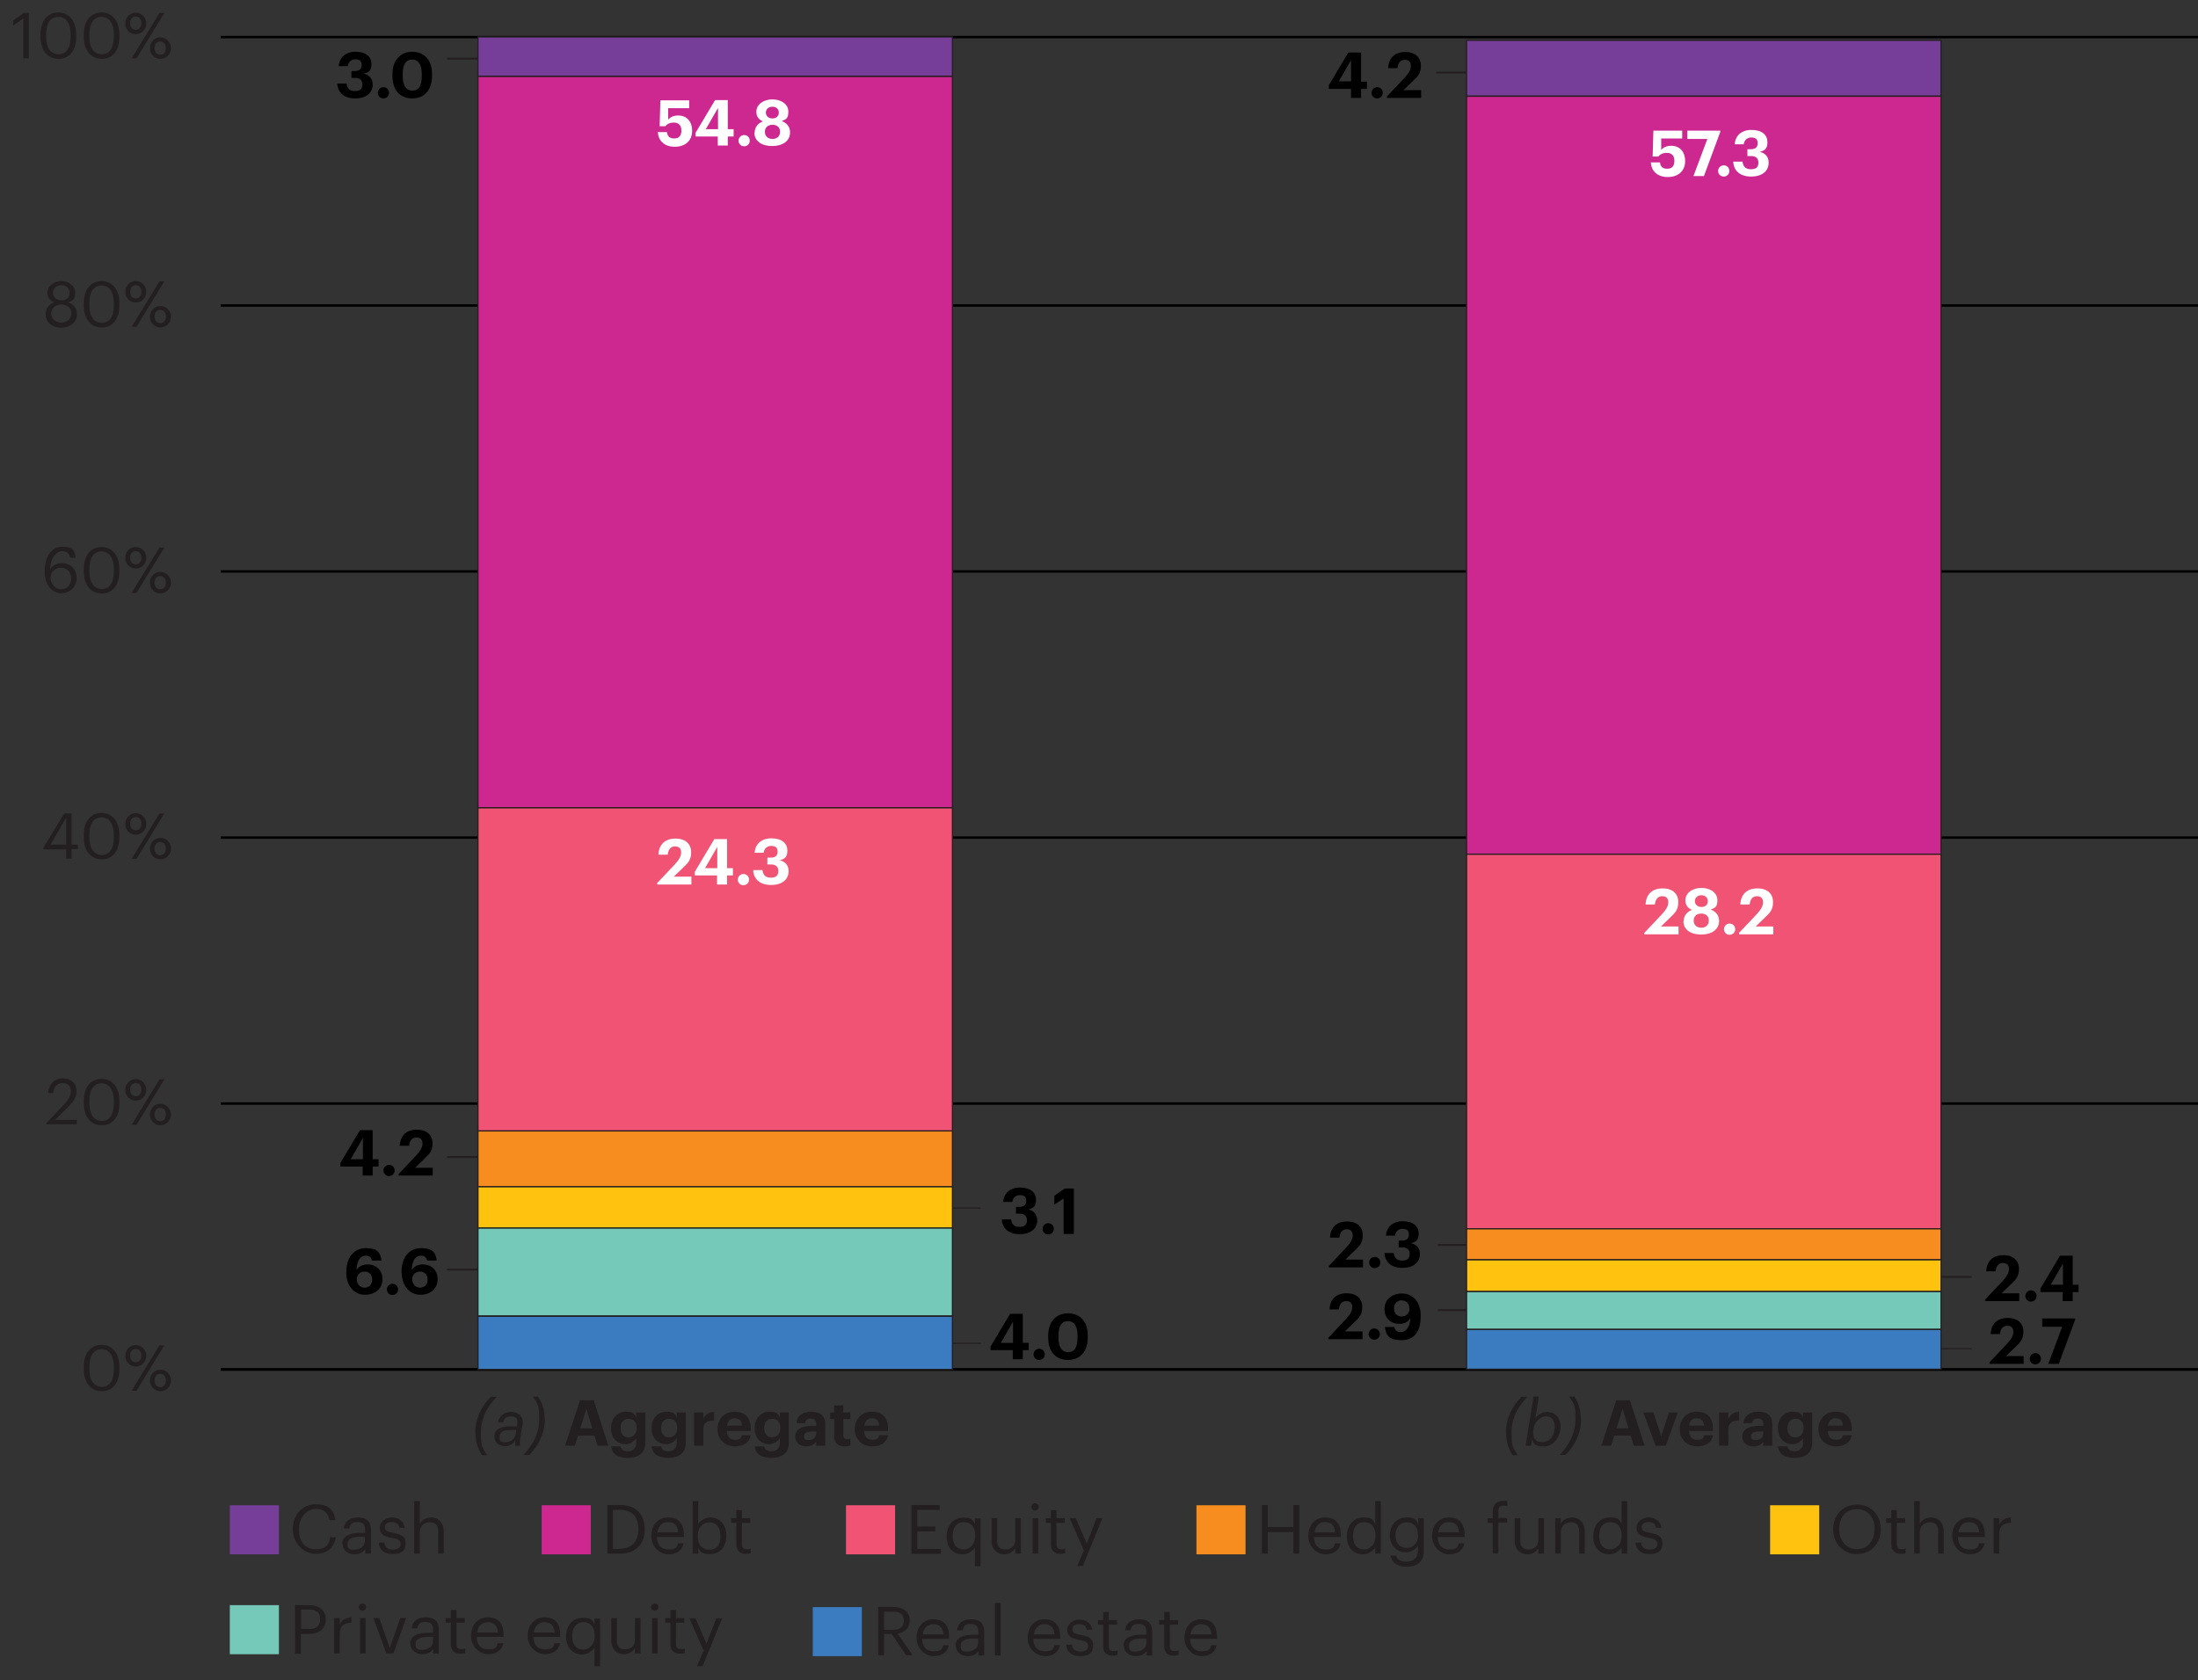 <svg xmlns="http://www.w3.org/2000/svg" id="Type" version="1.1" viewBox="0 0 900 688"><rect x="0" y="0" width="900" height="688" fill="#333333" stroke="none"/><defs><style>.st1,.st2,.st3{fill:none}.st4{fill:#231f20}.st1,.st10,.st11,.st2,.st3,.st5,.st6,.st7,.st8,.st9{stroke-miterlimit:10}.st1,.st10,.st11,.st2,.st5,.st6,.st7,.st8,.st9{stroke:#231f20}.st10,.st11,.st2,.st5,.st6,.st7,.st8,.st9{stroke-width:.5px}.st5{fill:#f78d1e}.st11{fill:#763e98}.st6{fill:#cd2890}.st7{fill:#ffc20e}.st10{fill:#74c9b8}.st1{stroke-width:.8px}.st17{fill:#fff}.st8{fill:#3b7bbf}.st3{stroke:#000}.st9{fill:#f05373}</style></defs><path d="M183 24h13.4M588.1 29.7h13.3M183 473.8h13.4" class="st1"/><path d="M388.2 494.7h13.4" class="st2"/><path d="M588.8 509.8h13.3M793.9 522.9h13.4" class="st1"/><path d="M793.9 552.3h13.4" class="st2"/><path d="M588.8 536.5h13.3" class="st1"/><path d="M388.2 550.1h13.4" class="st2"/><path d="M183 519.9h13.4" class="st1"/><path d="M90.4 560.8H900" class="st3"/><g><g><g><path d="M34.3 560.7v-1c0-5.5 2.8-9 7.3-9s7.3 3.7 7.3 9v1c0 5.4-2.6 9-7.2 9s-7.4-3.6-7.4-9Zm12.3-.1v-1c0-4.3-1.8-7.1-5-7.1s-5 2.6-5 7.2v1c0 4.7 2 7.2 5.1 7.2s4.9-2.5 4.9-7.2ZM51.3 555.2c0-2.6 2-4.4 4.3-4.4s4.3 1.9 4.3 4.4-2 4.4-4.3 4.4-4.3-1.8-4.3-4.3Zm6.6-.1c0-1.7-.9-2.7-2.3-2.7s-2.3 1-2.3 2.7.9 2.7 2.3 2.7 2.3-1 2.3-2.7Zm7.4-4.2h2l-11.4 18.6h-2l11.4-18.6Zm-3.9 14.4c0-2.6 2-4.4 4.3-4.4s4.3 1.9 4.3 4.4-2 4.4-4.3 4.4-4.3-1.8-4.3-4.3Zm6.5 0c0-1.7-.9-2.7-2.3-2.7s-2.3 1-2.3 2.7.9 2.7 2.3 2.7 2.3-1 2.3-2.7Z" class="st4"/></g><g><path d="m18.9 460 7.4-7.8c1.7-1.8 2.7-3.5 2.7-5.4s-1.2-3.3-3.3-3.3-3.6 1.2-3.9 4.1h-2.1c.3-3.6 2.5-6 6-6s5.6 2 5.6 5.2-1.5 4.5-3.7 6.8l-5.1 5h9v1.8H19v-.5ZM34.3 451.8v-1c0-5.5 2.8-9 7.3-9s7.3 3.7 7.3 9v1c0 5.4-2.6 9-7.2 9s-7.4-3.6-7.4-9Zm12.3-.1v-1c0-4.3-1.8-7.1-5-7.1s-5 2.6-5 7.2v1c0 4.7 2 7.2 5.1 7.2s4.9-2.5 4.9-7.2ZM51.3 446.3c0-2.6 2-4.4 4.3-4.4s4.3 1.9 4.3 4.4-2 4.4-4.3 4.4-4.3-1.8-4.3-4.3Zm6.6-.1c0-1.7-.9-2.7-2.3-2.7s-2.3 1-2.3 2.7.9 2.7 2.3 2.7 2.3-1 2.3-2.7Zm7.4-4.2h2l-11.4 18.6h-2L65.3 442Zm-3.9 14.4c0-2.6 2-4.4 4.3-4.4s4.3 1.9 4.3 4.4-2 4.4-4.3 4.4-4.3-1.8-4.3-4.3Zm6.5 0c0-1.7-.9-2.7-2.3-2.7s-2.3 1-2.3 2.7.9 2.7 2.3 2.7 2.3-1 2.3-2.7Z" class="st4"/></g><g><path d="M27.1 347.8h-9.3v-.7l8.5-14h3v12.8h2.6v1.8h-2.6v3.9h-2.2v-3.9Zm0-1.9v-11.1l-6.4 11.1h6.4ZM34.3 342.9v-1c0-5.5 2.8-9 7.3-9s7.3 3.7 7.3 9v1c0 5.4-2.6 9-7.2 9s-7.4-3.6-7.4-9Zm12.3-.1v-1c0-4.3-1.8-7.1-5-7.1s-5 2.6-5 7.2v1c0 4.7 2 7.2 5.1 7.2s4.9-2.5 4.9-7.2ZM51.3 337.4c0-2.6 2-4.4 4.3-4.4s4.3 1.9 4.3 4.4-2 4.4-4.3 4.4-4.3-1.8-4.3-4.3Zm6.6-.1c0-1.7-.9-2.7-2.3-2.7s-2.3 1-2.3 2.7.9 2.7 2.3 2.7 2.3-1 2.3-2.7Zm7.4-4.2h2l-11.4 18.6h-2l11.4-18.6Zm-3.9 14.4c0-2.6 2-4.4 4.3-4.4s4.3 1.9 4.3 4.4-2 4.4-4.3 4.4-4.3-1.8-4.3-4.3Zm6.5 0c0-1.7-.9-2.7-2.3-2.7s-2.3 1-2.3 2.7.9 2.7 2.3 2.7 2.3-1 2.3-2.7Z" class="st4"/></g><g><path d="M18.3 234.5v-.4c0-6.7 3-10.2 7.3-10.2s4.9 1.5 5.4 4.5h-2.2c-.4-1.7-1.4-2.7-3.4-2.7s-4.8 2.5-4.9 7.4c.9-1.5 2.6-2.5 4.8-2.5 3.7 0 6.1 2.7 6.1 6.1s-2.5 6.2-6.4 6.2-6.7-3.8-6.7-8.5Zm10.8 2.4c0-2.7-1.6-4.4-4.1-4.4s-4.3 1.7-4.3 4.1 1.8 4.7 4.3 4.7 4.1-1.7 4.1-4.3ZM34.3 234v-1c0-5.5 2.8-9 7.3-9s7.3 3.7 7.3 9v1c0 5.4-2.6 9-7.2 9s-7.4-3.6-7.4-9Zm12.3-.1v-1c0-4.3-1.8-7.1-5-7.1s-5 2.6-5 7.2v1c0 4.7 2 7.2 5.1 7.2s4.9-2.5 4.9-7.2ZM51.3 228.4c0-2.6 2-4.4 4.3-4.4s4.3 1.9 4.3 4.4-2 4.4-4.3 4.4-4.3-1.8-4.3-4.3Zm6.6 0c0-1.7-.9-2.7-2.3-2.7s-2.3 1-2.3 2.7.9 2.7 2.3 2.7 2.3-1 2.3-2.7Zm7.4-4.2h2l-11.4 18.6h-2l11.4-18.6Zm-3.9 14.4c0-2.6 2-4.4 4.3-4.4s4.3 1.9 4.3 4.4-2 4.4-4.3 4.4-4.3-1.8-4.3-4.3Zm6.5 0c0-1.7-.9-2.7-2.3-2.7s-2.3 1-2.3 2.7.9 2.7 2.3 2.7 2.3-1 2.3-2.7Z" class="st4"/></g><g><path d="M18.7 128.6c0-2.5 1.5-4.1 3.5-4.8-1.8-.7-2.8-2.1-2.8-3.9 0-3 2.9-4.8 5.7-4.8s5.7 1.9 5.7 4.8-1.1 3.2-2.9 3.9c2.2.8 3.6 2.4 3.6 4.8 0 3.7-3.2 5.6-6.4 5.6s-6.4-1.8-6.4-5.5Zm10.5-.2c0-2.4-1.8-3.7-4-3.7S21 126 21 128.4s1.9 3.7 4.1 3.7 4.1-1.3 4.1-3.8Zm-.7-8.6c0-1.8-1.5-3-3.4-3s-3.4 1.2-3.4 3.1 1.6 3.1 3.5 3.1 3.3-1.1 3.3-3.1ZM34.3 125.1v-1c0-5.5 2.8-9 7.3-9s7.3 3.7 7.3 9v1c0 5.4-2.6 9-7.2 9s-7.4-3.6-7.4-9Zm12.3-.1v-1c0-4.3-1.8-7.1-5-7.1s-5 2.6-5 7.2v1c0 4.7 2 7.1 5.1 7.1s4.9-2.5 4.9-7.2ZM51.3 119.5c0-2.6 2-4.4 4.3-4.4s4.3 1.9 4.3 4.4-2 4.4-4.3 4.4-4.3-1.8-4.3-4.3Zm6.6 0c0-1.7-.9-2.7-2.3-2.7s-2.3 1-2.3 2.7.9 2.7 2.3 2.7 2.3-1 2.3-2.7Zm7.4-4.3h2l-11.4 18.6h-2l11.4-18.6Zm-3.9 14.5c0-2.6 2-4.4 4.3-4.4s4.3 1.9 4.3 4.4-2 4.4-4.3 4.4-4.3-1.8-4.3-4.3Zm6.5-.1c0-1.7-.9-2.7-2.3-2.7s-2.3 1-2.3 2.7.9 2.7 2.3 2.7 2.3-1 2.3-2.7Z" class="st4"/></g><g><path d="m9.6 7.5-4.2 3V8.4l4.3-3.1h2.1v18.6H9.5V7.5ZM16.6 15.1v-1c0-5.5 2.8-9 7.3-9s7.3 3.7 7.3 9v1c0 5.4-2.6 9-7.2 9s-7.4-3.6-7.4-9Zm12.3-.1v-1c0-4.3-1.8-7.1-5-7.1s-5 2.6-5 7.2v1c0 4.7 2 7.1 5.1 7.1s4.9-2.5 4.9-7.2ZM34.3 15.1v-1c0-5.5 2.8-9 7.3-9s7.3 3.7 7.3 9v1c0 5.4-2.6 9-7.2 9s-7.4-3.6-7.4-9Zm12.3-.1v-1c0-4.3-1.8-7.1-5-7.1s-5 2.6-5 7.2v1c0 4.7 2 7.1 5.1 7.1s4.9-2.5 4.9-7.2ZM51.3 9.6c0-2.6 2-4.4 4.3-4.4s4.3 1.9 4.3 4.4-2 4.4-4.3 4.4-4.3-1.8-4.3-4.3Zm6.6-.1c0-1.7-.9-2.7-2.3-2.7s-2.3 1-2.3 2.7.9 2.7 2.3 2.7 2.3-1 2.3-2.7Zm7.4-4.2h2L55.9 23.9h-2L65.3 5.3Zm-3.9 14.4c0-2.6 2-4.4 4.3-4.4s4.3 1.9 4.3 4.4-2 4.4-4.3 4.4-4.3-1.8-4.3-4.3Zm6.5 0c0-1.7-.9-2.7-2.3-2.7s-2.3 1-2.3 2.7.9 2.7 2.3 2.7 2.3-1 2.3-2.7Z" class="st4"/></g></g><path d="M90.4 560.8V16.2" style="fill:none"/><g><path d="M90.4 560.8H900M90.4 451.9H900M90.4 343H900M90.4 234H900M90.4 125.1H900M90.4 15.2H900" class="st3"/></g></g><g><g><path d="M195.7 15.1H390v16.1H195.7zM600.5 16.5h194.3v22.9H600.5z" class="st11"/></g><g><path d="M195.7 31.3H390v299.5H195.7zM600.5 39.4h194.3v310.4H600.5z" class="st6"/></g><g><path d="M195.7 330.8H390v132.4H195.7zM600.5 349.8h194.3v153.4H600.5z" class="st9"/></g><g><path d="M195.7 463.1H390V486H195.7zM600.5 503.2h194.3v12.7H600.5z" class="st5"/></g><g><path d="M195.7 486H390v16.9H195.7zM600.5 515.9h194.3v13H600.5z" class="st7"/></g><g><path d="M195.7 502.9H390v36H195.7zM600.5 528.9h194.3v15.5H600.5z" class="st10"/></g><g><path d="M195.7 539H390v21.8H195.7zM600.5 544.4h194.3v16.3H600.5z" class="st8"/></g></g><g><g><path d="M616.6 586.8c0-6.1 2.6-11 6.4-14.8h2.4c-3.9 4.1-6.5 8.7-6.5 14.8s.9 6.4 2.6 9.1h-2.1c-1.7-2.4-2.7-5.5-2.7-9.1ZM627.3 589.5l-.4 2.5h-2.2l3.2-20.1h2.2l-1.4 8.9c.9-1.5 2.8-2.6 4.8-2.6 3.2 0 5.5 2.3 5.5 6s-2.5 8.1-6.8 8.1-4.2-1.5-4.8-2.8Zm9.3-5.2c0-2.8-1.4-4.3-3.6-4.3s-5.2 2.4-5.2 6.3 1.6 4.2 4.2 4.2 4.6-2.7 4.6-6.2ZM647.4 581c0 6.1-2.6 11-6.4 14.8h-2.4c3.9-4.1 6.5-8.7 6.5-14.8s-.9-6.4-2.6-9.1h2.1c1.7 2.4 2.7 5.5 2.7 9.1ZM661.9 573.4h5.5l6 18.6H669l-1.3-4.1H661l-1.3 4.1h-4l6.1-18.6Zm0 11.5h4.9l-2.4-8-2.5 8ZM673 578.4h4l3.2 9.7 3.2-9.7h3.6l-4.9 13.6h-4.2l-5-13.6ZM687.8 585.4v-.2c0-4.3 3-7.1 7-7.1s6.6 2.1 6.6 6.9v1h-9.8c.1 2.3 1.3 3.6 3.4 3.6s2.6-.8 2.8-1.9h3.6c-.4 2.9-2.8 4.6-6.5 4.6s-7.1-2.6-7.1-6.9Zm9.9-1.6c-.1-2.1-1.2-3-3-3s-2.8 1.1-3.1 3h6.1ZM703.9 578.4h3.8v2.6c.9-1.8 2.2-2.8 4.4-2.8v3.5c-2.8 0-4.4.9-4.4 3.5v6.8h-3.8v-13.6ZM713.4 588.3c0-3.2 2.9-4.4 7.1-4.4h1.5v-.5c0-1.6-.5-2.5-2.2-2.5s-2.2.8-2.3 1.9h-3.6c.2-3.2 2.8-4.7 6.1-4.7s5.7 1.4 5.7 5v8.9H722v-1.6c-.8 1.1-2 1.9-4.1 1.9s-4.5-1.2-4.5-4.1Zm8.6-1v-1.1h-1.5c-2.2 0-3.5.5-3.5 1.9s.6 1.6 2 1.6 2.9-.9 2.9-2.4ZM728.2 592.3h3.7c.2 1.2 1.1 2 3 2s3.4-1.2 3.4-3.3v-2.1c-.8 1.3-2.4 2.5-4.4 2.5-3.3 0-5.9-2.5-5.9-6.5v-.2c0-3.9 2.6-6.6 6-6.6s3.5 1 4.3 2.3v-2h3.7v12.5c0 4-2.7 6.1-7.2 6.1s-6.4-1.9-6.8-4.7Zm10.3-7.4v-.2c0-2.3-1.2-3.7-3.3-3.7s-3.3 1.5-3.3 3.7v.2c0 2.3 1.3 3.7 3.2 3.7s3.4-1.4 3.4-3.7ZM744.6 585.4v-.2c0-4.3 3-7.1 7-7.1s6.6 2.1 6.6 6.9v1h-9.8c.1 2.3 1.3 3.6 3.4 3.6s2.6-.8 2.8-1.9h3.6c-.4 2.9-2.8 4.6-6.5 4.6s-7.1-2.6-7.1-6.9Zm10-1.6c-.1-2.1-1.2-3-3-3s-2.8 1.1-3.1 3h6.1Z" class="st4"/></g><g><path d="M194.6 586.8c0-6.1 2.6-11 6.4-14.8h2.4c-3.9 4.1-6.5 8.7-6.5 14.8s.9 6.4 2.6 9.1h-2.1c-1.7-2.4-2.7-5.5-2.7-9.1ZM202.4 588.4c0-3.4 3-4.3 6.6-4.3h2.6l.2-1c.3-2.1-.4-3.1-2.5-3.1s-2.9.8-3.2 2.4h-2.2c.6-3.2 3.3-4.2 5.5-4.2s5.2 1.4 4.6 5l-.8 4.7c-.3 1.8-.4 2.9-.2 4.1h-2v-2.2c-1 1.6-2.4 2.4-4.1 2.4-2.8 0-4.4-1.5-4.4-3.8Zm8.8-1.3.2-1.5h-2.3c-3 0-4.5.7-4.5 2.8s.8 2.2 2.5 2.2 3.7-1.1 4.1-3.5ZM223.1 581c0 6.1-2.6 11-6.4 14.8h-2.4c3.9-4.1 6.5-8.7 6.5-14.8s-.9-6.4-2.6-9.1h2.1c1.7 2.4 2.7 5.5 2.7 9.1ZM237.6 573.4h5.5l6 18.6h-4.4l-1.3-4.1h-6.7l-1.3 4.1h-4l6.1-18.6Zm0 11.5h4.9l-2.4-8-2.5 8ZM250.4 592.3h3.7c.2 1.2 1.1 2 3 2s3.4-1.2 3.4-3.3v-2.1c-.8 1.3-2.4 2.5-4.4 2.5-3.3 0-5.9-2.5-5.9-6.5v-.2c0-3.9 2.6-6.6 6-6.6s3.5 1 4.3 2.3v-2h3.7v12.5c0 4-2.7 6.1-7.2 6.1s-6.4-1.9-6.8-4.7Zm10.3-7.4v-.2c0-2.3-1.2-3.7-3.3-3.7s-3.3 1.5-3.3 3.7v.2c0 2.3 1.3 3.7 3.2 3.7s3.4-1.4 3.4-3.7ZM267 592.3h3.7c.2 1.2 1.1 2 3 2s3.4-1.2 3.4-3.3v-2.1c-.8 1.3-2.4 2.5-4.4 2.5-3.3 0-5.9-2.5-5.9-6.5v-.2c0-3.9 2.6-6.6 6-6.6s3.5 1 4.3 2.3v-2h3.7v12.5c0 4-2.7 6.1-7.2 6.1s-6.4-1.9-6.8-4.7Zm10.3-7.4v-.2c0-2.3-1.2-3.7-3.3-3.7s-3.3 1.5-3.3 3.7v.2c0 2.3 1.3 3.7 3.2 3.7s3.4-1.4 3.4-3.7ZM284.2 578.4h3.8v2.6c.9-1.8 2.2-2.8 4.4-2.8v3.5c-2.8 0-4.4.9-4.4 3.5v6.8h-3.8v-13.6ZM293.8 585.4v-.2c0-4.3 3-7.1 7-7.1s6.6 2.1 6.6 6.9v1h-9.8c.1 2.3 1.3 3.6 3.4 3.6s2.6-.8 2.8-1.9h3.6c-.4 2.9-2.8 4.6-6.5 4.6s-7.1-2.6-7.1-6.9Zm10-1.6c-.1-2.1-1.2-3-3-3s-2.8 1.1-3.1 3h6.1ZM309.2 592.3h3.7c.2 1.2 1.1 2 3 2s3.4-1.2 3.4-3.3v-2.1c-.8 1.3-2.4 2.5-4.4 2.5-3.3 0-5.9-2.5-5.9-6.5v-.2c0-3.9 2.6-6.6 6-6.6s3.5 1 4.3 2.3v-2h3.7v12.5c0 4-2.7 6.1-7.2 6.1s-6.4-1.9-6.8-4.7Zm10.3-7.4v-.2c0-2.3-1.2-3.7-3.3-3.7s-3.3 1.5-3.3 3.7v.2c0 2.3 1.3 3.7 3.2 3.7s3.4-1.4 3.4-3.7ZM325.6 588.3c0-3.2 2.9-4.4 7.1-4.4h1.5v-.5c0-1.6-.5-2.5-2.2-2.5s-2.2.8-2.3 1.9h-3.6c.2-3.2 2.8-4.7 6.1-4.7s5.7 1.4 5.7 5v8.9h-3.7v-1.6c-.8 1.1-2 1.9-4.1 1.9s-4.5-1.2-4.5-4.1Zm8.6-1v-1.1h-1.5c-2.2 0-3.5.5-3.5 1.9s.6 1.6 2 1.6 2.9-.9 2.9-2.4ZM341.6 588v-6.9h-1.7v-2.7h1.7v-2.9h3.7v2.9h2.9v2.7h-2.9v6.6c0 1.1.5 1.6 1.5 1.6s1 0 1.4-.3v2.9c-.5.2-1.3.4-2.3.4-2.9 0-4.4-1.5-4.4-4.3ZM350 585.4v-.2c0-4.3 3-7.1 7-7.1s6.6 2.1 6.6 6.9v1h-9.8c.1 2.3 1.3 3.6 3.4 3.6s2.6-.8 2.8-1.9h3.6c-.4 2.9-2.8 4.6-6.5 4.6s-7.1-2.6-7.1-6.9Zm10-1.6c-.1-2.1-1.2-3-3-3s-2.8 1.1-3.1 3h6.1Z" class="st4"/></g></g><g><path d="M138.1 34.2h3.8c.2 1.8 1.1 3.1 3.4 3.1s3.1-1 3.1-2.7-1-2.7-3-2.7h-1.5v-2.8h1.4c1.9 0 2.8-.9 2.8-2.5s-.9-2.3-2.6-2.3-2.9 1.1-3.1 2.8h-3.7c.2-3.4 2.6-5.9 6.9-5.9s6.5 2.1 6.5 5-1.2 3.4-3.1 4c2.2.5 3.6 2 3.6 4.4 0 3.5-2.7 5.7-7.2 5.7s-7.2-2.4-7.3-6.2ZM154.7 38c0-1.2 1-2.3 2.3-2.3s2.3 1 2.3 2.3-1 2.3-2.3 2.3-2.3-1-2.3-2.3ZM160.7 31.2v-.9c0-5.7 3.3-9.1 8.1-9.1s8.1 3.3 8.1 9v.9c0 5.7-3.1 9.2-8.1 9.2s-8.1-3.4-8.1-9.1Zm12-.1v-.8c0-3.7-1.3-5.9-3.9-5.9s-3.9 2-3.9 5.9v.9c0 3.9 1.4 5.9 4 5.9s3.8-2 3.8-5.9Z"/></g><g><path d="M553.2 36.4h-9.1v-1.5l8-13.4h5.2v11.9h2.4v3h-2.4v3.7h-4.1v-3.7Zm0-3.1v-8.7l-5 8.7h5ZM561.6 38c0-1.2 1-2.3 2.3-2.3s2.3 1 2.3 2.3-1 2.3-2.3 2.3-2.3-1-2.3-2.3ZM568 39.4l6.8-7.2c1.8-1.9 2.9-3.5 2.9-5.2s-.9-2.5-2.5-2.5-2.7 1-3 3.4h-3.8c.2-4.3 2.8-6.6 7-6.6s6.4 2.3 6.4 5.6-1.4 4.5-3.6 6.6l-3.5 3.4h7.2v3.2h-14v-.7Z"/></g><g><path d="m544.2 518.3 6.8-7.2c1.8-1.9 2.9-3.5 2.9-5.2s-.9-2.5-2.5-2.5-2.7 1-3 3.4h-3.8c.2-4.3 2.8-6.6 7-6.6s6.4 2.3 6.4 5.6-1.4 4.5-3.6 6.6l-3.5 3.4h7.2v3.2h-14v-.7ZM560.6 517c0-1.2 1-2.3 2.3-2.3s2.3 1 2.3 2.3-1 2.3-2.3 2.3-2.3-1-2.3-2.3ZM566.9 513.1h3.8c.2 1.8 1.1 3.1 3.4 3.1s3.1-1 3.1-2.7-1-2.7-3-2.7h-1.5V508h1.4c2 0 2.8-.9 2.8-2.5s-.9-2.3-2.6-2.3-2.9 1.1-3.1 2.8h-3.7c.2-3.4 2.6-5.9 6.9-5.9s6.5 2.1 6.5 5-1.2 3.4-3.1 4c2.2.5 3.6 2 3.6 4.4 0 3.5-2.7 5.7-7.2 5.7s-7.2-2.4-7.3-6.2Z"/></g><g><path d="m544 547.7 6.8-7.2c1.8-1.9 2.9-3.5 2.9-5.2s-.9-2.5-2.5-2.5-2.7 1-3 3.4h-3.8c.2-4.3 2.8-6.6 7-6.6s6.4 2.3 6.4 5.6-1.4 4.5-3.6 6.6l-3.5 3.4h7.2v3.2h-14v-.7ZM560.4 546.3c0-1.2 1-2.3 2.3-2.3s2.3 1 2.3 2.3-1 2.3-2.3 2.3-2.3-1-2.3-2.3ZM567 543.4h3.9c.3 1.3 1 2.1 2.8 2.1s3.7-2 3.8-5.7c-.9 1.4-2.2 2.3-4.4 2.3-3.6 0-6.2-2.2-6.2-6s2.8-6.4 7.2-6.4 7.6 3.5 7.6 8.8v.8c0 6.1-2.8 9.5-7.8 9.5s-6.4-1.9-6.8-5.3Zm10.1-7.4c0-2.2-1.3-3.5-3.2-3.5s-3.1 1.4-3.1 3.3 1.2 3.3 3.1 3.3 3.2-1.3 3.2-3.1Z"/></g><g><path d="m812.9 532.1 6.8-7.2c1.8-1.9 2.9-3.5 2.9-5.2s-.9-2.5-2.5-2.5-2.7 1-3 3.4h-3.8c.2-4.3 2.8-6.6 7-6.6s6.4 2.3 6.4 5.6-1.4 4.5-3.6 6.6l-3.5 3.4h7.2v3.2h-14v-.7ZM829.3 530.7c0-1.2 1-2.3 2.3-2.3s2.3 1 2.3 2.3-1 2.3-2.3 2.3-2.3-1-2.3-2.3ZM844.6 529.1h-9.1v-1.5l8-13.4h5.2v11.9h2.4v3h-2.4v3.7h-4.1v-3.7Zm.1-3v-8.7l-5 8.7h5Z"/></g><g><path d="m814.7 557.8 6.8-7.2c1.8-1.9 2.9-3.5 2.9-5.2s-.9-2.5-2.5-2.5-2.7 1-3 3.4h-3.8c.2-4.3 2.8-6.6 7-6.6s6.4 2.3 6.4 5.6-1.4 4.5-3.6 6.6l-3.5 3.4h7.2v3.2h-14v-.7ZM831.1 556.4c0-1.2 1-2.3 2.3-2.3s2.3 1 2.3 2.3-1 2.3-2.3 2.3-2.3-1-2.3-2.3ZM844.4 543.3h-8.2v-3.4h13.5v.5l-6.7 18.1h-4.3l5.7-15.2Z"/></g><g><path d="M148.5 477.7h-9.1v-1.5l8-13.4h5.2v11.9h2.4v3h-2.4v3.7h-4.1v-3.7Zm.1-3V466l-5 8.7h5ZM157 479.3c0-1.2 1-2.3 2.3-2.3s2.3 1 2.3 2.3-1 2.3-2.3 2.3-2.3-1-2.3-2.3ZM163.3 480.7l6.8-7.2c1.8-1.9 2.9-3.5 2.9-5.2s-.9-2.5-2.5-2.5-2.7 1-3 3.4h-3.8c.2-4.3 2.8-6.6 7-6.6s6.4 2.3 6.4 5.6-1.4 4.5-3.6 6.6l-3.5 3.4h7.2v3.2h-14v-.7Z"/></g><g><path d="M141.8 521.4v-.5c0-6.3 3.4-9.8 8-9.8s6 1.7 6.4 5.1h-3.9c-.3-1.2-.9-2-2.5-2-2.3 0-3.7 2-3.8 5.9.9-1.4 2.3-2.3 4.5-2.3 3.5 0 6.1 2.3 6.1 6s-2.7 6.4-7.2 6.4-7.6-3.8-7.6-8.9Zm10.6 2.6c0-1.9-1.2-3.3-3.1-3.3s-3.2 1.3-3.2 3.2 1.3 3.4 3.2 3.4 3.1-1.4 3.1-3.3ZM158.4 528c0-1.2 1-2.3 2.3-2.3s2.3 1 2.3 2.3-1 2.3-2.3 2.3-2.3-1-2.3-2.3ZM164.4 521.4v-.5c0-6.3 3.4-9.8 8-9.8s6 1.7 6.4 5.1h-3.9c-.3-1.2-.9-2-2.5-2-2.3 0-3.7 2-3.8 5.9.9-1.4 2.3-2.3 4.5-2.3 3.5 0 6.1 2.3 6.1 6s-2.7 6.4-7.1 6.4-7.6-3.8-7.6-8.9Zm10.7 2.6c0-1.9-1.2-3.3-3.1-3.3s-3.2 1.3-3.2 3.2 1.3 3.4 3.2 3.4 3.1-1.4 3.1-3.3Z"/></g><g><path d="M410.2 499.3h3.8c.2 1.8 1.1 3.1 3.4 3.1s3.1-1 3.1-2.7-1-2.7-3-2.7H416v-2.8h1.4c2 0 2.8-.9 2.8-2.5s-.9-2.3-2.6-2.3-2.9 1.1-3.1 2.8h-3.7c.2-3.4 2.6-5.9 6.9-5.9s6.5 2.1 6.5 5-1.2 3.4-3.1 4c2.2.5 3.6 2 3.6 4.4 0 3.5-2.7 5.7-7.2 5.7s-7.2-2.4-7.3-6.2ZM426.9 503.2c0-1.2 1-2.3 2.3-2.3s2.3 1 2.3 2.3-1 2.3-2.3 2.3-2.3-1-2.3-2.3ZM435.5 490.8l-3.8 2.5v-3.6l4.3-3h3.7v18.6h-4.2v-14.4Z"/></g><g><path d="M414.7 552.9h-9.1v-1.5l8-13.4h5.2v11.9h2.4v3h-2.4v3.7h-4.1v-3.7Zm.1-3v-8.7l-5 8.7h5ZM423.2 554.6c0-1.2 1-2.3 2.3-2.3s2.3 1 2.3 2.3-1 2.3-2.3 2.3-2.3-1-2.3-2.3ZM429.2 547.8v-.9c0-5.7 3.3-9.1 8.1-9.1s8.1 3.3 8.1 9v.9c0 5.7-3.1 9.2-8.1 9.2s-8.1-3.4-8.1-9.1Zm12-.1v-.8c0-3.7-1.3-5.9-3.9-5.9s-3.9 2-3.9 5.9v.9c0 3.9 1.4 5.9 4 5.9s3.8-2 3.8-5.9Z"/></g><g><path d="M269.2 54.1h3.9c.2 1.6.9 2.6 3 2.6s2.9-1.3 2.9-3.3-1.1-3.2-3-3.2-2.8.6-3.6 1.5h-2.3l.3-10.6h11.8v3.2h-8.6V49c.7-.9 2-1.7 4.1-1.7 3.4 0 5.7 2.3 5.7 6.3s-2.8 6.5-7.1 6.5-6.7-2.5-6.9-5.8ZM293.9 55.9h-9.1v-1.5l8-13.4h5.2v11.9h2.4v3H298v3.7h-4.1v-3.7Zm.1-3v-8.7l-5 8.7h5ZM302.4 57.6c0-1.2 1-2.3 2.3-2.3s2.3 1 2.3 2.3-1 2.3-2.3 2.3-2.3-1-2.3-2.3ZM309 54.4c0-2.3 1.3-3.9 3.4-4.7-1.7-.7-2.7-2-2.7-3.9 0-3.2 3.1-5.1 6.6-5.1s6.5 1.9 6.5 5-1.1 3.1-2.7 3.9c2.2.8 3.4 2.4 3.4 4.6 0 3.6-3.1 5.6-7.3 5.6s-7.3-1.9-7.3-5.5Zm10.4-.5c0-1.8-1.3-2.8-3.1-2.8s-3.1 1-3.1 2.9 1.4 2.9 3.1 2.9 3.1-1 3.1-2.9Zm-.5-7.8c0-1.4-1.1-2.4-2.6-2.4s-2.7.9-2.7 2.4 1.2 2.4 2.7 2.4 2.6-.9 2.6-2.4Z" class="st17"/></g><g><path d="M675.8 66.5h3.9c.2 1.6.9 2.6 3 2.6s2.9-1.3 2.9-3.3-1.1-3.2-3-3.2-2.8.6-3.6 1.5h-2.3l.3-10.6h11.8v3.2h-8.6v4.7c.7-.9 2-1.7 4.1-1.7 3.4 0 5.7 2.3 5.7 6.3s-2.8 6.5-7.1 6.5-6.7-2.5-6.9-5.8ZM699.1 56.9h-8.2v-3.4h13.5v.5l-6.7 18.1h-4.3l5.7-15.2ZM703.5 70c0-1.2 1-2.3 2.3-2.3s2.3 1 2.3 2.3-1 2.3-2.3 2.3-2.3-1-2.3-2.3ZM709.7 66.2h3.8c.2 1.8 1.1 3.1 3.4 3.1s3.1-1 3.1-2.7-1-2.7-3-2.7h-1.5v-2.8h1.4c2 0 2.8-.9 2.8-2.5s-.9-2.3-2.6-2.3-2.9 1.1-3.1 2.8h-3.7c.2-3.4 2.6-5.9 6.9-5.9s6.5 2.1 6.5 5-1.2 3.4-3.1 4c2.2.5 3.6 2 3.6 4.4 0 3.5-2.7 5.7-7.2 5.7s-7.2-2.4-7.3-6.2Z" class="st17"/></g><g><path d="m673.4 381.9 6.8-7.2c1.8-1.9 2.9-3.5 2.9-5.2s-.9-2.5-2.5-2.5-2.7 1-3 3.4h-3.8c.2-4.3 2.8-6.6 7-6.6s6.4 2.3 6.4 5.6-1.4 4.5-3.6 6.6l-3.5 3.4h7.2v3.2h-14v-.7ZM689.4 377.3c0-2.3 1.3-3.9 3.4-4.7-1.7-.7-2.7-2-2.7-3.9 0-3.2 3.1-5.1 6.6-5.1s6.5 1.9 6.5 5-1.1 3.1-2.7 3.9c2.2.8 3.4 2.4 3.4 4.6 0 3.6-3.1 5.6-7.3 5.6s-7.3-1.9-7.3-5.5Zm10.3-.4c0-1.8-1.3-2.8-3.1-2.8s-3.1 1-3.1 2.9 1.4 2.9 3.1 2.9 3.1-1 3.1-2.9Zm-.4-7.9c0-1.4-1.1-2.4-2.6-2.4s-2.7.9-2.7 2.4 1.2 2.4 2.7 2.4 2.6-.9 2.6-2.4ZM705.9 380.5c0-1.2 1-2.3 2.3-2.3s2.3 1 2.3 2.3-1 2.3-2.3 2.3-2.3-1-2.3-2.3ZM712.2 381.9l6.8-7.2c1.8-1.9 2.9-3.5 2.9-5.2s-.9-2.5-2.5-2.5-2.7 1-3 3.4h-3.8c.2-4.3 2.8-6.6 7-6.6s6.4 2.3 6.4 5.6-1.4 4.5-3.6 6.6l-3.5 3.4h7.2v3.2h-14v-.7Z" class="st17"/></g><g><path d="m269.2 361.5 6.8-7.2c1.8-1.9 2.9-3.5 2.9-5.2s-.9-2.5-2.5-2.5-2.7 1-3 3.4h-3.8c.2-4.3 2.8-6.6 7-6.6s6.4 2.3 6.4 5.6-1.4 4.5-3.6 6.6l-3.5 3.4h7.2v3.2h-14v-.7ZM293.6 358.5h-9.1V357l8-13.4h5.2v11.9h2.4v3h-2.4v3.7h-4.1v-3.7Zm.1-3v-8.7l-5 8.7h5ZM302.1 360.2c0-1.2 1-2.3 2.3-2.3s2.3 1 2.3 2.3-1 2.3-2.3 2.3-2.3-1-2.3-2.3ZM308.4 356.3h3.8c.2 1.8 1.1 3.1 3.4 3.1s3.1-1 3.1-2.7-1-2.7-3-2.7h-1.5v-2.8h1.4c2 0 2.8-.9 2.8-2.5s-.9-2.3-2.6-2.3-2.9 1.1-3.1 2.8H309c.2-3.4 2.6-5.9 6.9-5.9s6.5 2.1 6.5 5-1.2 3.4-3.1 4c2.2.5 3.6 2 3.6 4.4 0 3.5-2.7 5.7-7.2 5.7s-7.2-2.4-7.3-6.2Z" class="st17"/></g><g><g><path d="M119.9 626.4v-.2c0-5.9 4-10.2 9.3-10.2s7.6 2.2 8.1 6.5h-2.4c-.5-3-2.3-4.6-5.6-4.6s-6.9 3.2-6.9 8.2v.2c0 5.1 2.6 8.1 6.8 8.1s5.5-1.6 6-4.9h2.3c-.7 4.6-3.9 6.8-8.3 6.8s-9.3-3.9-9.3-10.1ZM140.1 632.2c0-3.4 3.6-4.5 7.3-4.5h2.1v-1.1c0-2.3-.9-3.3-3.1-3.3s-3.1.8-3.3 2.6h-2.3c.3-3.3 2.9-4.5 5.8-4.5s5.3 1.1 5.3 5.2v9.6h-2.3v-1.8c-1.1 1.4-2.4 2.1-4.5 2.1s-4.8-1.3-4.8-4.3Zm9.3-1.1v-1.8h-2c-2.9 0-5.1.7-5.1 2.9s.7 2.4 2.8 2.4 4.3-1.3 4.3-3.5ZM155.1 631.7h2.3c.2 1.7 1.1 2.8 3.4 2.8s3.2-.8 3.2-2.3-1.1-2-3.4-2.4c-3.8-.7-5.1-1.8-5.1-4.3s2.6-4.1 4.9-4.1 4.9 1.1 5.3 4.2h-2.2c-.3-1.6-1.2-2.3-3.1-2.3s-2.8.8-2.8 2.1.7 1.8 3.4 2.3c3 .6 5.1 1.2 5.1 4.3s-1.8 4.4-5.3 4.4-5.6-1.8-5.7-4.7ZM169.6 614.7h2.3v9.3c.7-1.4 2.3-2.6 4.7-2.6s5.1 1.6 5.1 5.9v8.9h-2.3v-9.1c0-2.6-1.1-3.7-3.4-3.7s-4.1 1.4-4.1 4v8.8h-2.3v-21.5Z" class="st4"/></g><path d="M94.1 636.5v-20.1h20.1v20.1H94.1Z" style="fill:#763e98"/></g><g><g><path d="M248.6 616.3h5.3c6.8 0 10.1 4.2 10.1 9.8v.2c0 5.5-3.2 9.9-10.1 9.9h-5.2v-19.9Zm5.1 17.9c5.1 0 7.7-3.1 7.7-7.9v-.2c0-4.6-2.2-7.8-7.7-7.8H251v16h2.7ZM266.7 629.1v-.2c0-4.4 2.8-7.5 6.8-7.5s6.5 2 6.5 7.2v.8h-11c.1 3.3 1.7 5.1 4.7 5.1s3.6-.8 3.9-2.5h2.3c-.5 2.9-2.9 4.5-6.2 4.5s-7-2.9-7-7.4Zm11-1.6c-.2-3-1.8-4.2-4.2-4.2s-3.9 1.6-4.3 4.2h8.5ZM285.9 633.8v2.4h-2.3v-21.5h2.3v9.4c.8-1.4 2.8-2.7 4.9-2.7 3.8 0 6.6 2.8 6.6 7.3v.2c0 4.5-2.6 7.5-6.6 7.5s-4.1-1.2-4.9-2.6Zm9.1-4.7v-.2c0-3.7-2-5.5-4.5-5.5s-4.8 1.8-4.8 5.5v.2c0 3.7 1.9 5.5 4.8 5.5s4.5-1.9 4.5-5.5ZM301.5 632.6v-9h-2.1v-1.9h2.1v-3.3h2.3v3.3h3.4v1.9h-3.4v8.7c0 1.4.6 2.1 1.8 2.1s1.3-.1 1.8-.3v1.9c-.5.2-1 .3-2 .3-2.6 0-3.9-1.6-3.9-3.8Z" class="st4"/></g><path d="M221.8 636.5v-20.1h20.1v20.1h-20.1Z" style="fill:#cd2890"/></g><g><g><path d="M373.2 616.3h11.6v2h-9.2v6.8h7.4v2h-7.4v7.2h9.7v2h-12.1v-19.9ZM399.2 633.7c-.8 1.4-2.9 2.8-5 2.8-3.8 0-6.6-2.7-6.6-7.2v-.2c0-4.5 2.8-7.6 6.8-7.6s3.9 1.2 4.8 2.6v-2.3h2.3v19.6h-2.3v-7.6Zm.1-4.7v-.2c0-3.7-1.8-5.5-4.6-5.5s-4.6 2-4.6 5.6v.2c0 3.7 2 5.4 4.4 5.4s4.8-1.8 4.8-5.5ZM406 630.9v-9.2h2.3v9.1c0 2.6 1.1 3.7 3.4 3.7s4-1.4 4-4v-8.8h2.3v14.5h-2.3v-2.3c-.7 1.4-2.3 2.6-4.6 2.6s-5.1-1.6-5.1-5.6ZM422.3 617.1c0-.8.7-1.5 1.5-1.5s1.5.7 1.5 1.5-.7 1.5-1.5 1.5-1.5-.7-1.5-1.5Zm.5 4.6h2.3v14.5h-2.3v-14.5ZM430.3 632.6v-9h-2.1v-1.9h2.1v-3.3h2.3v3.3h3.4v1.9h-3.4v8.7c0 1.4.6 2.1 1.8 2.1s1.3-.1 1.8-.3v1.9c-.5.2-1 .3-2 .3-2.6 0-3.9-1.6-3.9-3.8ZM443.7 634.7l-5.7-13h2.5l4.5 10.4 4-10.4h2.4l-8 19.6h-2.3l2.8-6.6Z" class="st4"/></g><path d="M346.4 636.5v-20.1h20.1v20.1h-20.1Z" style="fill:#f05373"/></g><g><g><path d="M516.7 616.3h2.4v9h10.5v-9h2.4v19.9h-2.4v-8.8h-10.5v8.8h-2.4v-19.9ZM535.7 629.1v-.2c0-4.4 2.8-7.5 6.8-7.5s6.5 2 6.5 7.2v.8h-11c.1 3.3 1.7 5.1 4.7 5.1s3.6-.8 3.9-2.5h2.3c-.5 2.9-2.9 4.5-6.2 4.5s-7-2.9-7-7.4Zm11-1.6c-.2-3-1.8-4.2-4.2-4.2s-3.9 1.6-4.3 4.2h8.5ZM551.5 629.2v-.2c0-4.5 2.8-7.6 6.8-7.6s3.9 1.2 4.8 2.6v-9.3h2.3v21.5h-2.3v-2.5c-.8 1.4-2.9 2.8-5 2.8-3.8 0-6.6-2.7-6.6-7.2Zm11.7-.2v-.2c0-3.7-1.8-5.5-4.6-5.5s-4.6 2-4.6 5.6v.2c0 3.7 2 5.4 4.4 5.4s4.8-1.8 4.8-5.5ZM569.3 637h2.4c.3 1.7 1.7 2.5 4.2 2.5s4.7-1.4 4.7-4.5v-2.1c-.8 1.4-2.8 2.8-4.9 2.8-3.8 0-6.6-2.9-6.6-6.9v-.2c0-4 2.8-7.2 6.8-7.2s3.9 1.2 4.8 2.6v-2.3h2.3v13.6c0 4.2-2.9 6.3-7 6.3s-6.2-2-6.6-4.5Zm11.3-8.3v-.2c0-3.3-1.8-5.1-4.6-5.1s-4.6 2.1-4.6 5.2v.2c0 3.2 2 5.1 4.5 5.1s4.8-1.9 4.8-5.1ZM586.4 629.1v-.2c0-4.4 2.8-7.5 6.8-7.5s6.5 2 6.5 7.2v.8h-11c.1 3.3 1.7 5.1 4.7 5.1s3.6-.8 3.9-2.5h2.3c-.5 2.9-2.9 4.5-6.2 4.5s-7-2.9-7-7.4Zm11-1.6c-.2-3-1.8-4.2-4.2-4.2s-3.9 1.6-4.3 4.2h8.5ZM611.2 623.6h-2.1v-1.9h2.1v-2.4c0-2.9 1.4-4.7 4.3-4.7s1.1 0 1.7.3v1.9c-.4-.2-1-.3-1.6-.3-1.5 0-2.1 1-2.1 2.5v2.6h3.6v1.9h-3.6v12.6h-2.3v-12.6ZM620.2 630.9v-9.2h2.3v9.1c0 2.6 1.1 3.7 3.4 3.7s4-1.4 4-4v-8.8h2.3v14.5h-2.3v-2.3c-.7 1.4-2.3 2.6-4.6 2.6s-5.1-1.6-5.1-5.6ZM636.8 621.7h2.3v2.3c.7-1.4 2.3-2.6 4.7-2.6s5.1 1.6 5.1 5.9v8.9h-2.3v-9.1c0-2.6-1.1-3.7-3.4-3.7s-4.1 1.4-4.1 4v8.8h-2.3v-14.5ZM652.4 629.2v-.2c0-4.5 2.8-7.6 6.8-7.6s3.9 1.2 4.8 2.6v-9.3h2.3v21.5H664v-2.5c-.8 1.4-2.9 2.8-5 2.8-3.8 0-6.6-2.7-6.6-7.2Zm11.6-.2v-.2c0-3.7-1.8-5.5-4.6-5.5s-4.6 2-4.6 5.6v.2c0 3.7 2 5.4 4.4 5.4s4.8-1.8 4.8-5.5ZM669.7 631.7h2.3c.2 1.7 1.1 2.8 3.4 2.8s3.2-.8 3.2-2.3-1.1-2-3.4-2.4c-3.8-.7-5.1-1.8-5.1-4.3s2.6-4.1 4.9-4.1 4.9 1.1 5.3 4.2h-2.2c-.3-1.6-1.2-2.3-3.1-2.3s-2.8.8-2.8 2.1.7 1.8 3.4 2.3c3 .6 5.1 1.2 5.1 4.3s-1.8 4.4-5.3 4.4-5.6-1.8-5.7-4.7Z" class="st4"/></g><path d="M489.9 636.5v-20.1H510v20.1h-20.1Z" style="fill:#f78d1e"/></g><g><g><path d="M750.6 626.4v-.2c0-5.6 3.9-10.1 9.8-10.1s9.7 4.5 9.7 10v.2c0 5.6-3.9 10.1-9.7 10.1s-9.8-4.5-9.8-10.1Zm17-.1v-.2c0-4.5-2.6-8.1-7.2-8.1s-7.3 3.4-7.3 8.1v.2c0 4.8 3.2 8.1 7.3 8.1s7.1-3.3 7.1-8.1ZM774.4 632.6v-9h-2.1v-1.9h2.1v-3.3h2.3v3.3h3.4v1.9h-3.4v8.7c0 1.4.6 2.1 1.8 2.1s1.3-.1 1.8-.3v1.9c-.5.2-1 .3-2 .3-2.6 0-3.9-1.6-3.9-3.8ZM783.8 614.7h2.3v9.3c.7-1.4 2.3-2.6 4.7-2.6s5.1 1.6 5.1 5.9v8.9h-2.3v-9.1c0-2.6-1.1-3.7-3.4-3.7s-4.1 1.4-4.1 4v8.8h-2.3v-21.5ZM799.4 629.1v-.2c0-4.4 2.8-7.5 6.8-7.5s6.5 2 6.5 7.2v.8h-11c.1 3.3 1.7 5.1 4.7 5.1s3.6-.8 3.9-2.5h2.3c-.5 2.9-2.9 4.5-6.2 4.5s-7-2.9-7-7.4Zm11-1.6c-.2-3-1.8-4.2-4.2-4.2s-3.9 1.6-4.3 4.2h8.5ZM816.3 621.7h2.3v2.6c.9-1.6 2.2-2.8 4.8-2.9v2.2c-2.9.1-4.8 1.1-4.8 4.6v8h-2.3v-14.5Z" class="st4"/></g><path d="M724.8 636.5v-20.1h20.1v20.1h-20.1Z" style="fill:#ffc20e"/></g><g><g><path d="M120.8 657.3h5.6c3.8 0 7 1.7 7 5.8 0 4.3-3.2 6-7 6h-3.2v8.1h-2.4v-19.9Zm5.9 9.8c2.8 0 4.4-1.4 4.4-4 0-2.9-1.7-4-4.4-4h-3.4v7.9h3.4ZM136.8 662.6h2.3v2.6c.9-1.6 2.2-2.8 4.8-2.9v2.2c-2.9.1-4.8 1.1-4.8 4.6v8h-2.3v-14.5ZM146.9 658.1c0-.8.7-1.5 1.5-1.5s1.5.7 1.5 1.5-.7 1.5-1.5 1.5-1.5-.7-1.5-1.5Zm.5 4.5h2.3v14.5h-2.3v-14.5ZM152.8 662.6h2.5l4.3 12.2 4.3-12.2h2.4l-5.2 14.5h-2.9l-5.3-14.5ZM167.9 673.1c0-3.4 3.6-4.5 7.3-4.5h2.1v-1.1c0-2.3-.9-3.3-3.1-3.3s-3.1.8-3.3 2.6h-2.3c.3-3.3 2.9-4.5 5.8-4.5s5.3 1.1 5.3 5.2v9.6h-2.3v-1.8c-1.1 1.4-2.4 2.1-4.5 2.1s-4.8-1.3-4.8-4.3Zm9.4-1v-1.8h-2c-2.9 0-5.1.7-5.1 2.9s.7 2.4 2.8 2.4 4.3-1.3 4.3-3.5ZM184.6 673.5v-9h-2.1v-1.9h2.1v-3.3h2.3v3.3h3.4v1.9h-3.4v8.7c0 1.4.6 2.1 1.8 2.1s1.3-.1 1.8-.3v1.9c-.5.2-1 .3-2 .3-2.6 0-3.9-1.6-3.9-3.8ZM192.9 670v-.2c0-4.4 2.8-7.5 6.8-7.5s6.5 2 6.5 7.2v.8h-11c.1 3.3 1.7 5.1 4.7 5.1s3.6-.8 3.9-2.5h2.3c-.5 2.9-2.9 4.5-6.2 4.5s-7-2.9-7-7.4Zm11-1.5c-.2-3-1.8-4.2-4.2-4.2s-4 1.6-4.3 4.2h8.5ZM216.1 670v-.2c0-4.4 2.8-7.5 6.8-7.5s6.5 2 6.5 7.2v.8h-11c.1 3.3 1.7 5.1 4.7 5.1s3.6-.8 3.9-2.5h2.3c-.5 2.9-2.9 4.5-6.2 4.5s-7-2.9-7-7.4Zm11-1.5c-.2-3-1.8-4.2-4.2-4.2s-4 1.6-4.3 4.2h8.5ZM243.4 674.7c-.8 1.4-2.9 2.8-5 2.8-3.8 0-6.6-2.7-6.6-7.2v-.2c0-4.5 2.8-7.6 6.8-7.6s3.9 1.2 4.8 2.6v-2.3h2.3v19.6h-2.3v-7.6Zm.1-4.7v-.2c0-3.7-1.8-5.5-4.6-5.5s-4.6 2-4.6 5.6v.2c0 3.7 2 5.4 4.4 5.4s4.8-1.8 4.8-5.5ZM250.3 671.8v-9.2h2.3v9.1c0 2.6 1.1 3.7 3.4 3.7s4-1.4 4-4v-8.8h2.3v14.5H260v-2.3c-.7 1.4-2.3 2.6-4.6 2.6s-5.1-1.6-5.1-5.6ZM266.6 658.1c0-.8.7-1.5 1.5-1.5s1.5.7 1.5 1.5-.7 1.5-1.5 1.5-1.5-.7-1.5-1.5Zm.4 4.5h2.3v14.5H267v-14.5ZM274.5 673.5v-9h-2.1v-1.9h2.1v-3.3h2.3v3.3h3.4v1.9h-3.4v8.7c0 1.4.6 2.1 1.8 2.1s1.3-.1 1.8-.3v1.9c-.5.2-1 .3-2 .3-2.6 0-3.9-1.6-3.9-3.8ZM288 675.7l-5.7-13h2.5l4.5 10.4 4-10.4h2.4l-8 19.6h-2.3l2.8-6.6Z" class="st4"/></g><path d="M94.1 677.4v-20.1h20.1v20.1H94.1Z" style="fill:#74c9b8"/></g><g><g><path d="M359.5 658h6c3.8 0 7 1.6 7 5.5 0 3.4-2.2 5-4.9 5.5l6.1 8.8H371l-5.9-8.7H362v8.7h-2.4v-19.9Zm6.2 9.4c2.8 0 4.4-1.2 4.4-3.7 0-2.8-1.7-3.7-4.4-3.7H362v7.4h3.7ZM375.3 670.8v-.2c0-4.4 2.8-7.5 6.8-7.5s6.5 2 6.5 7.2v.8h-11c.1 3.3 1.7 5.1 4.7 5.1s3.6-.8 3.9-2.5h2.3c-.5 2.9-2.9 4.5-6.2 4.5s-7-2.9-7-7.4Zm11-1.5c-.2-3-1.8-4.2-4.2-4.2s-3.9 1.6-4.3 4.2h8.5ZM391.2 673.9c0-3.4 3.6-4.5 7.3-4.5h2.1v-1.1c0-2.3-.9-3.3-3.1-3.3s-3.1.8-3.3 2.6h-2.3c.3-3.3 2.9-4.5 5.8-4.5s5.3 1.1 5.3 5.2v9.6h-2.3v-1.8c-1.1 1.4-2.4 2.1-4.5 2.1s-4.8-1.3-4.8-4.3Zm9.3-1.1V671h-2c-2.9 0-5.1.7-5.1 2.9s.7 2.4 2.8 2.4 4.3-1.3 4.3-3.5ZM407.4 656.4h2.3v21.5h-2.3v-21.5ZM420.8 670.8v-.2c0-4.4 2.8-7.5 6.8-7.5s6.5 2 6.5 7.2v.8h-11c.1 3.3 1.7 5.1 4.7 5.1s3.6-.8 3.9-2.5h2.3c-.5 2.9-2.9 4.5-6.2 4.5s-7-2.9-7-7.4Zm11-1.5c-.2-3-1.8-4.2-4.2-4.2s-3.9 1.6-4.3 4.2h8.5ZM436.6 673.5h2.3c.2 1.7 1.1 2.8 3.4 2.8s3.2-.8 3.2-2.3-1.1-2-3.4-2.4c-3.8-.7-5.1-1.8-5.1-4.3s2.6-4.1 4.9-4.1 4.9 1.1 5.3 4.2H445c-.3-1.6-1.2-2.3-3.1-2.3s-2.8.8-2.8 2.1.7 1.8 3.4 2.3c3 .6 5.1 1.2 5.1 4.3s-1.8 4.4-5.3 4.4-5.6-1.8-5.7-4.7ZM451.7 674.3v-9h-2.1v-1.9h2.1v-3.3h2.3v3.3h3.4v1.9H454v8.7c0 1.4.6 2.1 1.8 2.1s1.3-.1 1.8-.3v1.9c-.5.2-1 .3-2 .3-2.6 0-3.9-1.6-3.9-3.8ZM460 673.9c0-3.4 3.6-4.5 7.3-4.5h2.1v-1.1c0-2.3-.9-3.3-3.1-3.3s-3.1.8-3.3 2.6h-2.3c.3-3.3 2.9-4.5 5.8-4.5s5.3 1.1 5.3 5.2v9.6h-2.3v-1.8c-1.1 1.4-2.4 2.1-4.5 2.1s-4.8-1.3-4.8-4.3Zm9.4-1.1V671h-2c-2.9 0-5.1.7-5.1 2.9s.7 2.4 2.8 2.4 4.3-1.3 4.3-3.5ZM476.7 674.3v-9h-2.1v-1.9h2.1v-3.3h2.3v3.3h3.4v1.9H479v8.7c0 1.4.6 2.1 1.8 2.1s1.3-.1 1.8-.3v1.9c-.5.2-1 .3-2 .3-2.6 0-3.9-1.6-3.9-3.8ZM485 670.8v-.2c0-4.4 2.8-7.5 6.8-7.5s6.5 2 6.5 7.2v.8h-11c.1 3.3 1.7 5.1 4.7 5.1s3.6-.8 3.9-2.5h2.3c-.5 2.9-2.9 4.5-6.2 4.5s-7-2.9-7-7.4Zm11-1.5c-.2-3-1.8-4.2-4.2-4.2s-3.9 1.6-4.3 4.2h8.5Z" class="st4"/></g><path d="M332.8 678.2v-20.1h20.1v20.1h-20.1Z" style="fill:#3b7bbf"/></g></svg>